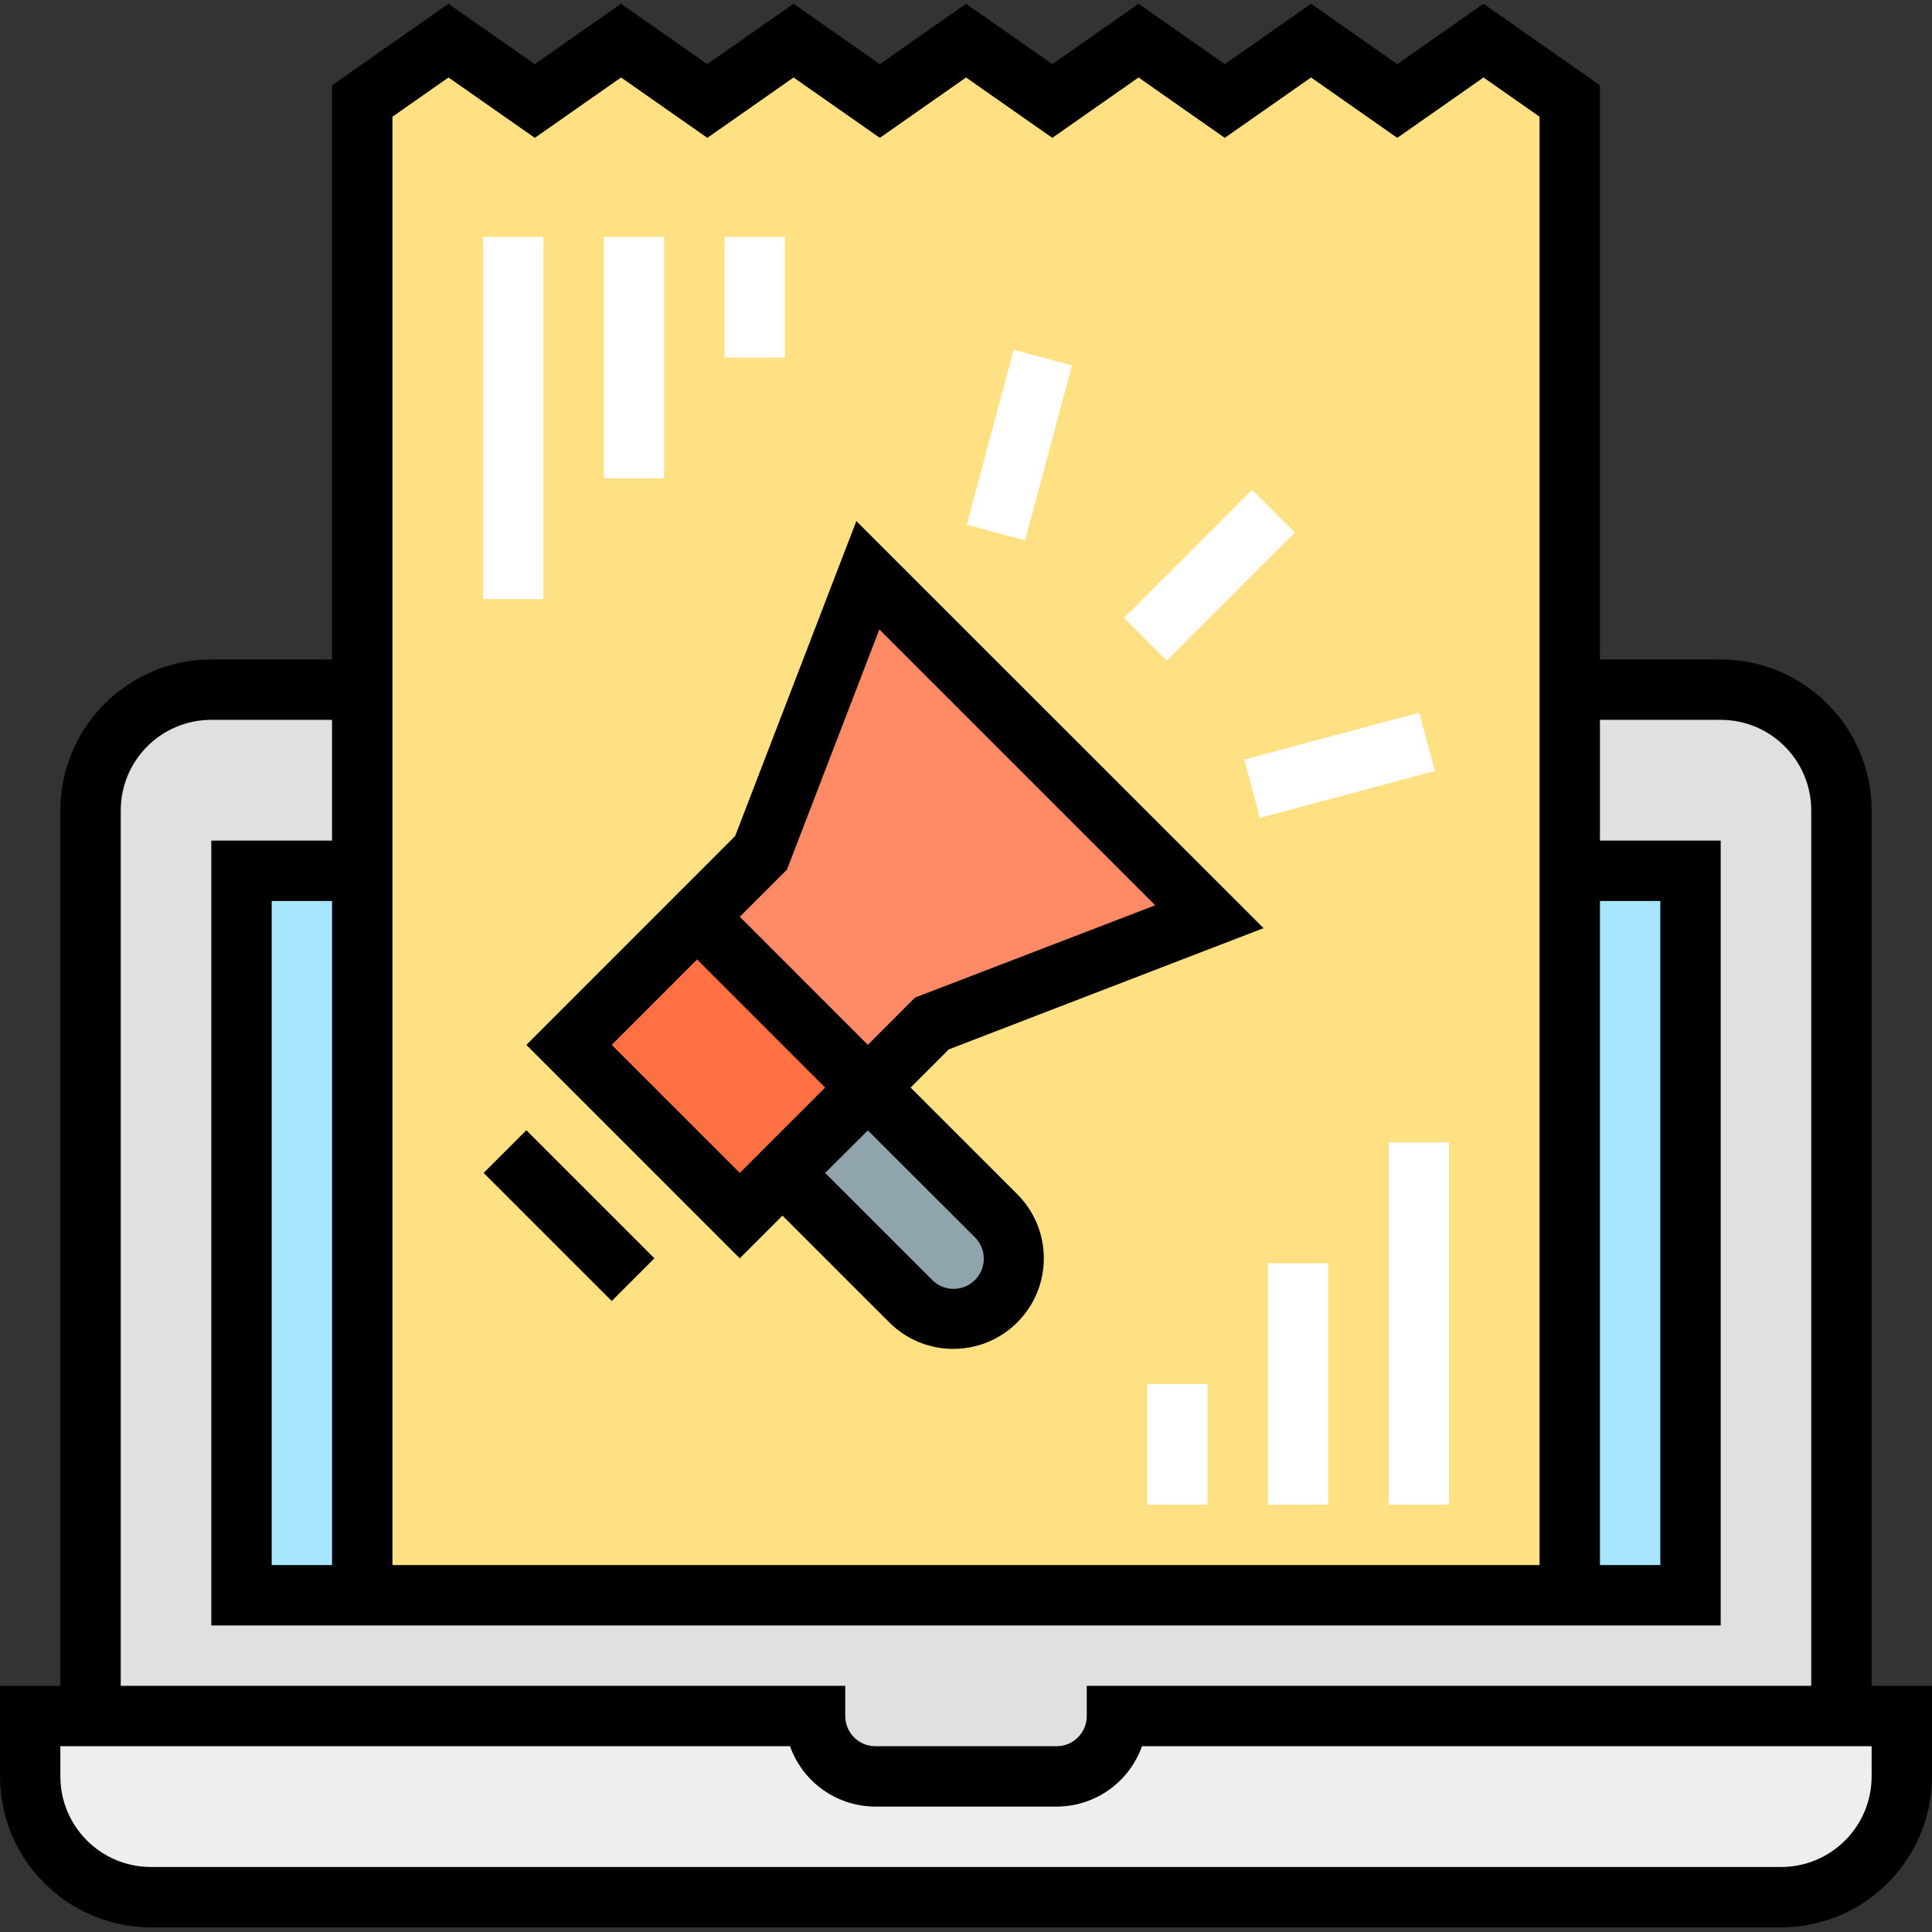 <svg width="76" height="76" viewBox="0 0 76 76" fill="none" xmlns="http://www.w3.org/2000/svg">
<rect x="0" y="0" width="76" height="76" fill="#333333" stroke="none"/>
<path d="M67.688 27.13C70.311 27.13 72.438 29.256 72.438 31.88V72.255H3.562V31.88C3.562 29.256 5.689 27.13 8.312 27.13H67.688Z" fill="#E0E0E0"/>
<path d="M9.5 34.255H66.5V62.755H9.5V34.255Z" fill="#A6E7FF"/>
<path d="M43.938 67.505C43.938 68.817 42.874 69.88 41.562 69.88H34.438C33.126 69.88 32.062 68.817 32.062 67.505H1.188V69.88C1.188 72.503 3.314 74.63 5.938 74.63H70.062C72.686 74.63 74.812 72.503 74.812 69.88V67.505H43.938Z" fill="#EEEEEE"/>
<path d="M61.75 3.974L58.357 1.599L54.965 3.974L51.572 1.599L48.181 3.974L44.788 1.599L41.395 3.974L38.002 1.599L34.61 3.974L31.217 1.599L27.823 3.974L24.431 1.599L21.038 3.974L17.644 1.599L14.25 3.974V62.755H61.75V3.974Z" fill="#FFE082"/>
<path d="M22.384 41.102L27.421 36.063L34.139 42.781L29.101 47.819L22.384 41.102Z" fill="#FF7043"/>
<path d="M27.422 36.063L34.14 42.781L36.659 40.262L47.574 36.063L34.14 22.629L29.941 33.544L27.422 36.063Z" fill="#FF8A65"/>
<path d="M30.78 46.14L34.139 42.781L39.177 47.819C40.105 48.747 40.105 50.251 39.177 51.178C38.25 52.106 36.746 52.106 35.818 51.178L30.78 46.14Z" fill="#90A4AE"/>
<path d="M44.217 24.308L49.254 19.271L50.934 20.95L45.896 25.988L44.217 24.308Z" fill="white"/>
<path d="M48.946 29.88L55.83 28.035L56.444 30.329L49.561 32.173L48.946 29.88Z" fill="white"/>
<path d="M38.03 20.643L39.875 13.761L42.169 14.375L40.325 21.257L38.03 20.643Z" fill="white"/>
<path d="M19 9.317H21.375V23.567H19V9.317Z" fill="white"/>
<path d="M23.75 9.317H26.125V18.817H23.75V9.317Z" fill="white"/>
<path d="M28.5 9.317H30.875V14.067H28.5V9.317Z" fill="white"/>
<path d="M54.625 44.942H57V59.192H54.625V44.942Z" fill="white"/>
<path d="M49.875 49.692H52.25V59.192H49.875V49.692Z" fill="white"/>
<path d="M45.125 54.442H47.5V59.192H45.125V54.442Z" fill="white"/>
<path d="M73.625 66.317V31.88C73.621 28.602 70.965 25.946 67.688 25.942H62.938V3.355L58.357 0.148L54.965 2.523L51.573 0.148L48.179 2.523L44.788 0.148L41.395 2.523L38 0.148L34.609 2.523L31.215 0.148L27.822 2.523L24.428 0.148L21.035 2.523L17.64 0.148L13.062 3.355V25.942H8.312C5.035 25.946 2.379 28.602 2.375 31.88V66.317H0V69.88C0.004 73.157 2.66 75.813 5.938 75.817H70.062C73.34 75.813 75.996 73.157 76 69.88V66.317H73.625ZM62.938 35.442H65.312V61.567H62.938V35.442ZM15.438 4.592L17.643 3.048L21.038 5.423L24.431 3.048L27.825 5.423L31.217 3.048L34.611 5.423L38.002 3.048L41.395 5.423L44.788 3.048L48.179 5.423L51.573 3.048L54.965 5.423L58.357 3.048L60.562 4.592V61.567H15.438V4.592ZM4.75 31.88C4.75 29.912 6.345 28.317 8.312 28.317H13.062V33.067H8.312V63.942H67.688V33.067H62.938V28.317H67.688C69.655 28.317 71.25 29.912 71.25 31.88V66.317H42.75V67.505C42.75 68.161 42.218 68.692 41.562 68.692H34.438C33.782 68.692 33.25 68.161 33.25 67.505V66.317H4.75V31.88ZM13.062 35.442V61.567H10.688V35.442H13.062ZM73.625 69.88C73.625 71.847 72.03 73.442 70.062 73.442H5.938C3.97 73.442 2.375 71.847 2.375 69.88V68.692H31.078C31.583 70.115 32.928 71.065 34.438 71.067H41.562C43.072 71.065 44.417 70.115 44.922 68.692H73.625V69.88Z" fill="black"/>
<path d="M49.705 36.511L33.687 20.498L28.921 32.884L26.582 35.224L20.705 41.103L29.101 49.499L30.78 47.819L34.979 52.017C36.37 53.409 38.625 53.41 40.018 52.019C41.409 50.628 41.41 48.371 40.019 46.98L35.821 42.782L37.323 41.28L49.705 36.511ZM29.101 46.14L24.064 41.103L27.421 37.744L32.46 42.782L29.101 46.14ZM38.337 48.659C38.646 48.957 38.77 49.399 38.661 49.814C38.552 50.229 38.228 50.553 37.812 50.662C37.397 50.771 36.956 50.647 36.658 50.338L32.459 46.14L34.139 44.467L38.337 48.659ZM34.139 41.102L29.101 36.063L30.958 34.206L34.592 24.761L45.443 35.612L35.995 39.242L34.139 41.102Z" fill="black"/>
<path d="M19.025 46.14L20.705 44.461L25.743 49.499L24.064 51.178L19.025 46.14Z" fill="black"/>
</svg>
